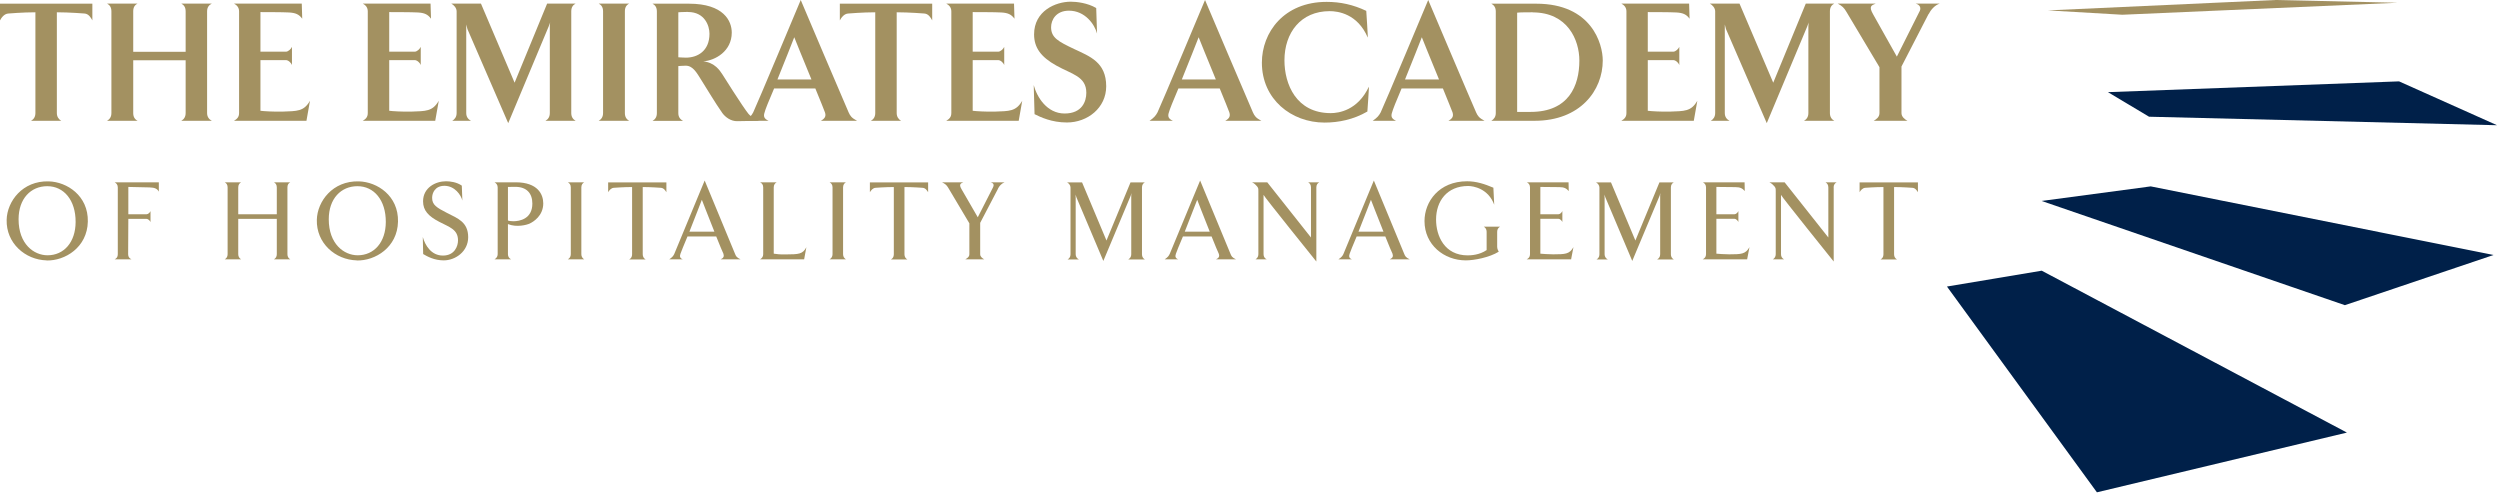 <svg width="283" height="56" viewBox="0 0 283 56" fill="none" xmlns="http://www.w3.org/2000/svg">
<path d="M220.396 32.438L237.371 55.73L265.67 48.968L231.123 30.641L220.385 32.438H220.396ZM231.134 22.756L265.44 34.546L282.269 28.865L243.462 21.098L231.134 22.745V22.756ZM238.617 10.431L243.274 13.213L282.666 14.176L271.573 9.211L238.617 10.431Z" fill="#002049"/>
<path d="M257.59 0L231.813 1.177L240.249 1.669L271.415 0.31L257.59 0Z" fill="#A29061"/>
<path d="M9.566 1.53C9.566 1.53 7.828 1.391 6.436 1.391V12.796C6.436 13.224 6.646 13.502 6.928 13.673H3.516C3.82 13.502 4.008 13.224 4.008 12.796V1.391C2.595 1.391 0.952 1.53 0.952 1.53C0.492 1.552 0.167 1.98 0 2.311V0.417H10.455V2.311C10.288 1.98 10.016 1.552 9.555 1.53" fill="#A39161"/>
<path d="M20.523 13.673C20.827 13.502 21.015 13.223 21.015 12.795V6.825H15.081V12.795C15.081 13.223 15.249 13.502 15.573 13.673H12.119C12.423 13.502 12.611 13.223 12.611 12.795V1.284C12.611 0.834 12.423 0.567 12.119 0.406H15.573C15.249 0.567 15.081 0.834 15.081 1.284V5.863H21.015V1.284C21.015 0.834 20.827 0.567 20.523 0.406H23.977C23.652 0.567 23.443 0.834 23.443 1.284V12.795C23.443 13.223 23.652 13.502 23.977 13.673H20.523Z" fill="#A39161"/>
<path d="M34.694 13.673H26.488C26.813 13.48 27.064 13.266 27.064 12.795V1.284C27.064 0.834 26.792 0.567 26.488 0.406H34.16L34.212 2.118C33.846 1.615 33.448 1.455 32.726 1.412C32.15 1.369 29.482 1.369 29.482 1.369V5.852H32.36C32.632 5.852 32.946 5.542 33.05 5.306V7.371C32.956 7.093 32.632 6.804 32.36 6.804H29.482V12.539C29.858 12.592 31.031 12.656 31.962 12.635C33.626 12.571 34.39 12.635 35.091 11.405L34.694 13.651V13.673Z" fill="#A39161"/>
<path d="M49.272 13.673H41.067C41.391 13.48 41.632 13.266 41.632 12.795V1.284C41.632 0.834 41.37 0.567 41.067 0.406H48.738L48.791 2.118C48.424 1.615 48.026 1.455 47.304 1.412C46.729 1.369 44.06 1.369 44.06 1.369V5.852H46.938C47.21 5.852 47.524 5.542 47.629 5.306V7.371C47.535 7.093 47.21 6.804 46.938 6.804H44.06V12.539C44.437 12.592 45.609 12.656 46.54 12.635C48.205 12.571 48.958 12.635 49.67 11.405L49.272 13.651V13.673Z" fill="#A39161"/>
<path d="M61.748 13.673C62.051 13.502 62.239 13.223 62.239 12.795V2.985C62.239 2.749 62.281 2.535 62.281 2.535L62.114 2.985L57.53 13.94L52.914 3.295L52.778 2.771V12.795C52.778 13.223 52.988 13.502 53.312 13.673H51.198C51.481 13.502 51.69 13.223 51.69 12.795V1.284C51.69 0.909 51.386 0.567 51.083 0.406H54.443L58.252 9.361L61.936 0.406H65.159C64.856 0.567 64.667 0.834 64.667 1.284V12.795C64.667 13.223 64.856 13.502 65.159 13.673H61.748Z" fill="#A39161"/>
<path d="M67.776 13.673C68.079 13.502 68.267 13.223 68.267 12.795V1.284C68.267 0.834 68.079 0.567 67.776 0.406H71.229C70.905 0.567 70.737 0.834 70.737 1.284V12.795C70.737 13.223 70.905 13.502 71.229 13.673H67.776Z" fill="#A39161"/>
<path d="M83.463 13.716C82.741 13.737 82.113 13.267 81.768 12.796C80.91 11.566 80.073 10.143 79.382 9.051C78.89 8.27 78.45 7.436 77.624 7.436C77.393 7.436 76.786 7.479 76.786 7.479V12.807C76.786 13.235 76.996 13.513 77.32 13.684H73.867C74.17 13.513 74.358 13.235 74.358 12.807V1.295C74.358 0.845 74.17 0.578 73.867 0.417H77.99C81.936 0.417 82.835 2.386 82.835 3.691C82.835 5.799 80.962 6.847 79.612 6.944C80.91 7.083 81.485 7.981 81.768 8.409C81.768 8.409 84.081 12.101 84.73 12.892C85.106 13.341 85.954 13.673 85.954 13.673L83.474 13.716H83.463ZM77.896 1.348C77.32 1.348 76.786 1.391 76.786 1.391V6.484C76.786 6.484 77.32 6.526 77.645 6.526C78.942 6.526 80.313 5.788 80.313 3.82C80.313 2.921 79.779 1.359 77.885 1.359" fill="#A39161"/>
<path d="M92.924 13.673C93.416 13.395 93.521 13.127 93.385 12.721C93.332 12.528 92.83 11.341 92.296 10.014H87.629C87.053 11.341 86.593 12.496 86.561 12.699C86.394 13.17 86.488 13.438 87.001 13.673H84.363C84.897 13.299 85.064 13.085 85.263 12.721C85.63 11.983 90.643 0 90.643 0C90.643 0 95.719 11.972 96.064 12.721C96.252 13.127 96.388 13.341 97.016 13.673H92.935H92.924ZM89.91 4.215C89.91 4.215 88.612 7.532 88.005 8.998H91.857C90.957 6.836 89.91 4.215 89.91 4.215Z" fill="#A39161"/>
<path d="M104.635 1.53C104.635 1.53 102.898 1.391 101.506 1.391V12.796C101.506 13.224 101.715 13.502 101.998 13.673H98.586C98.89 13.502 99.078 13.224 99.078 12.796V1.391C97.665 1.391 96.022 1.53 96.022 1.53C95.562 1.552 95.237 1.98 95.07 2.311V0.417H105.525V2.311C105.358 1.98 105.085 1.552 104.625 1.53" fill="#A39161"/>
<path d="M115.321 13.673H107.116C107.44 13.48 107.691 13.266 107.691 12.795V1.284C107.691 0.834 107.419 0.567 107.116 0.406H114.787L114.839 2.118C114.473 1.615 114.075 1.455 113.353 1.412C112.778 1.369 110.109 1.369 110.109 1.369V5.852H112.987C113.259 5.852 113.584 5.542 113.678 5.306V7.371C113.584 7.093 113.259 6.804 112.987 6.804H110.109V12.539C110.486 12.592 111.658 12.656 112.589 12.635C114.253 12.571 115.007 12.635 115.718 11.405L115.321 13.651V13.673Z" fill="#A39161"/>
<path d="M120.774 13.865C119.036 13.865 117.781 13.255 117.111 12.924L117.017 9.629C117.383 11.009 118.524 12.849 120.512 12.849C122.501 12.849 122.972 11.469 122.972 10.506C122.972 8.634 121.307 8.398 119.581 7.425C117.822 6.451 117.058 5.381 117.058 3.894C117.058 1.241 119.486 0.192 121.213 0.192C121.862 0.192 123.118 0.331 124.091 0.909L124.186 3.798C123.913 2.76 122.835 1.209 121.004 1.209C119.549 1.209 118.984 2.247 118.984 3.081C118.984 4.269 119.8 4.697 121.601 5.552C123.38 6.387 125.222 7.05 125.222 9.768C125.222 12.207 123.118 13.865 120.774 13.865Z" fill="#A39161"/>
<path d="M138.701 13.673C139.193 13.395 139.287 13.127 139.161 12.721C139.109 12.528 138.607 11.341 138.073 10.014H133.395C132.819 11.341 132.369 12.496 132.327 12.699C132.16 13.17 132.254 13.438 132.767 13.673H130.13C130.663 13.299 130.831 13.085 131.03 12.721C131.396 11.983 136.409 0 136.409 0C136.409 0 141.485 11.972 141.83 12.721C142.019 13.127 142.155 13.341 142.783 13.673H138.701ZM135.687 4.215C135.687 4.215 134.389 7.532 133.782 8.998H137.633C136.733 6.836 135.687 4.215 135.687 4.215Z" fill="#A39161"/>
<path d="M154.787 12.624C153.206 13.544 151.501 13.876 149.941 13.876C146.184 13.876 142.845 11.244 142.845 7.093C142.845 3.68 145.326 0.213 150.171 0.213C151.731 0.213 153.165 0.524 154.661 1.23C154.661 1.23 154.87 4.332 154.829 4.247C153.667 1.54 151.438 1.262 150.517 1.262C147.251 1.262 145.399 3.701 145.399 6.836C145.399 9.511 146.718 12.806 150.642 12.806C151.542 12.806 153.698 12.495 154.954 9.821C154.996 9.746 154.787 12.624 154.787 12.624Z" fill="#A39161"/>
<path d="M163.965 13.673C164.457 13.395 164.551 13.127 164.426 12.721C164.363 12.528 163.871 11.341 163.337 10.014H158.659C158.084 11.341 157.634 12.496 157.592 12.699C157.424 13.17 157.519 13.438 158.031 13.673H155.394C155.928 13.299 156.095 13.085 156.294 12.721C156.66 11.983 161.673 0 161.673 0C161.673 0 166.749 11.972 167.095 12.721C167.283 13.127 167.419 13.341 168.047 13.673H163.965ZM160.951 4.215C160.951 4.215 159.654 7.532 159.047 8.998H162.898C161.998 6.836 160.951 4.215 160.951 4.215Z" fill="#A39161"/>
<path d="M173.729 13.673H168.821C169.114 13.491 169.323 13.224 169.323 12.796V1.295C169.323 0.845 169.114 0.578 168.821 0.417H173.897C180.176 0.417 181.432 4.964 181.432 6.847C181.432 10.239 178.879 13.673 173.729 13.673ZM173.499 1.391C173.039 1.391 172.034 1.391 171.741 1.434V12.668H173.269C177.581 12.668 178.784 9.704 178.784 6.858C178.784 4.515 177.445 1.402 173.499 1.402" fill="#A39161"/>
<path d="M191.741 13.673H183.536C183.86 13.48 184.112 13.266 184.112 12.795V1.284C184.112 0.834 183.839 0.567 183.536 0.406H191.207L191.26 2.118C190.893 1.615 190.496 1.455 189.773 1.412C189.198 1.369 186.529 1.369 186.529 1.369V5.852H189.407C189.679 5.852 189.993 5.542 190.098 5.306V7.371C190.004 7.093 189.679 6.804 189.407 6.804H186.529V12.539C186.906 12.592 188.068 12.656 189.009 12.635C190.673 12.571 191.437 12.635 192.139 11.405L191.741 13.651V13.673Z" fill="#A39161"/>
<path d="M204.216 13.673C204.519 13.502 204.708 13.223 204.708 12.795V2.985C204.708 2.749 204.75 2.535 204.75 2.535L204.582 2.985L199.998 13.94L195.383 3.295L195.247 2.771V12.795C195.247 13.223 195.456 13.502 195.78 13.673H193.666C193.949 13.502 194.158 13.223 194.158 12.795V1.284C194.158 0.909 193.855 0.567 193.551 0.406H196.911L200.731 9.361L204.415 0.406H207.638C207.335 0.567 207.146 0.834 207.146 1.284V12.795C207.146 13.223 207.335 13.502 207.638 13.673H204.226H204.216Z" fill="#A39161"/>
<path d="M218.303 1.605L215.247 7.532V12.795C215.247 13.223 215.613 13.502 215.916 13.673H212.107C212.39 13.502 212.756 13.266 212.756 12.795V7.606L209.02 1.348C208.748 0.877 208.538 0.684 208.025 0.406H212.337C211.856 0.599 211.51 0.695 212.034 1.615L214.723 6.408L217.246 1.38C217.518 0.952 217.382 0.545 216.848 0.406H219.579C218.983 0.599 218.554 1.144 218.324 1.594" fill="#A39161"/>
<path d="M5.274 29.475C2.846 29.411 0.68 27.517 0.753 24.875C0.805 22.799 2.543 20.445 5.515 20.531C7.587 20.585 10.005 22.157 9.942 25.089C9.879 28.009 7.357 29.539 5.264 29.486M5.347 21.077C3.495 21.077 2.103 22.478 2.103 24.821C2.103 27.624 3.83 28.898 5.379 28.898C7.231 28.898 8.55 27.432 8.56 25.131C8.571 22.66 7.231 21.077 5.347 21.077Z" fill="#A39161"/>
<path d="M16.923 21.215C16.62 21.204 14.527 21.161 14.527 21.161V24.253H16.599C16.777 24.253 16.976 24.05 17.038 23.9V25.141C16.976 24.992 16.777 24.778 16.599 24.778H14.527L14.506 28.779C14.506 29.089 14.652 29.239 14.883 29.357H12.978C13.208 29.239 13.334 29.089 13.334 28.779V21.215C13.334 20.915 13.177 20.744 12.978 20.637H17.98V21.696C17.823 21.386 17.541 21.226 16.923 21.215Z" fill="#A39161"/>
<path d="M31.009 29.357C31.208 29.239 31.334 29.057 31.334 28.779V24.778H26.969V28.779C26.969 29.057 27.105 29.239 27.294 29.357H25.441C25.64 29.239 25.766 29.057 25.766 28.779V21.215C25.766 20.915 25.64 20.744 25.441 20.637H27.294C27.105 20.744 26.969 20.915 26.969 21.215V24.253H31.334V21.215C31.334 20.915 31.208 20.744 31.009 20.637H32.861C32.652 20.744 32.537 20.915 32.537 21.215V28.779C32.537 29.057 32.652 29.239 32.861 29.357H31.009Z" fill="#A39161"/>
<path d="M40.387 29.475C37.948 29.411 35.792 27.517 35.866 24.875C35.918 22.799 37.655 20.445 40.627 20.531C42.7 20.585 45.117 22.157 45.054 25.089C44.992 28.009 42.469 29.539 40.376 29.486M40.46 21.077C38.608 21.077 37.216 22.478 37.216 24.821C37.216 27.624 38.943 28.898 40.491 28.898C42.344 28.898 43.663 27.432 43.673 25.131C43.683 22.66 42.344 21.077 40.46 21.077Z" fill="#A39161"/>
<path d="M50.236 29.475C49.147 29.475 48.362 29.026 47.902 28.759L47.86 26.833C48.121 27.753 48.802 28.93 50.141 28.93C51.481 28.93 51.847 27.838 51.847 27.218C51.847 25.988 50.926 25.731 49.723 25.11C48.509 24.479 47.891 23.837 47.891 22.789C47.891 21.248 49.294 20.52 50.487 20.52C50.947 20.52 51.69 20.606 52.276 21.013L52.339 22.703C52.193 22.082 51.481 21.034 50.309 21.034C49.241 21.034 48.917 21.847 48.917 22.393C48.917 23.195 49.419 23.495 50.623 24.115C51.826 24.725 52.998 25.142 52.998 26.854C52.998 28.459 51.565 29.475 50.225 29.475" fill="#A39161"/>
<path d="M60 25.291C59.613 25.473 58.472 25.762 57.499 25.366V28.779C57.499 29.057 57.635 29.239 57.855 29.357H55.981C56.17 29.239 56.337 29.057 56.337 28.779V21.215C56.337 20.915 56.17 20.744 55.981 20.637H58.378C60.89 20.637 61.497 22.017 61.497 23.023C61.497 24.425 60.377 25.109 59.989 25.291M58.336 21.151C57.76 21.151 57.499 21.161 57.499 21.161V24.959C57.614 25.013 57.855 25.045 58.116 25.045C58.797 25.045 60.262 24.799 60.262 23.044C60.262 21.878 59.613 21.151 58.336 21.151Z" fill="#A39161"/>
<path d="M64.279 29.357C64.478 29.239 64.614 29.057 64.614 28.779V21.215C64.614 20.915 64.478 20.744 64.279 20.637H66.132C65.944 20.744 65.808 20.915 65.808 21.215V28.779C65.808 29.057 65.944 29.239 66.132 29.357H64.279Z" fill="#A39161"/>
<path d="M74.797 21.258C74.797 21.258 73.667 21.173 72.757 21.173V28.79C72.757 29.068 72.882 29.25 73.081 29.368H71.229C71.438 29.25 71.553 29.068 71.553 28.79V21.173C70.611 21.173 69.491 21.258 69.491 21.258C69.188 21.269 68.947 21.558 68.843 21.761V20.648H75.436V21.761C75.321 21.558 75.122 21.269 74.797 21.258Z" fill="#A39161"/>
<path d="M81.579 29.357C81.904 29.207 81.988 29.026 81.893 28.726C81.82 28.576 81.464 27.753 81.077 26.768H77.822C77.414 27.731 77.079 28.576 77.027 28.726C76.922 29.026 76.964 29.229 77.288 29.357H75.76C76.116 29.111 76.221 28.972 76.336 28.726C76.545 28.245 79.769 20.435 79.769 20.435C79.769 20.435 83.003 28.245 83.202 28.726C83.306 28.994 83.39 29.154 83.829 29.357H81.558H81.579ZM79.444 22.628C79.444 22.628 78.597 24.832 78.042 26.223H80.868C80.219 24.607 79.455 22.628 79.455 22.628" fill="#A39161"/>
<path d="M91.03 29.357H86.038C86.247 29.239 86.394 29.057 86.394 28.779V21.215C86.394 20.915 86.258 20.744 86.038 20.637H87.922C87.723 20.744 87.587 20.915 87.587 21.215V28.715C87.848 28.758 88.351 28.822 88.926 28.8C90.433 28.79 90.862 28.779 91.281 27.987L91.03 29.346V29.357Z" fill="#A39161"/>
<path d="M93.908 29.357C94.107 29.239 94.243 29.057 94.243 28.779V21.215C94.243 20.915 94.107 20.744 93.908 20.637H95.761C95.572 20.744 95.436 20.915 95.436 21.215V28.779C95.436 29.057 95.572 29.239 95.761 29.357H93.908Z" fill="#A39161"/>
<path d="M104.426 21.258C104.426 21.258 103.295 21.173 102.385 21.173V28.79C102.385 29.068 102.51 29.25 102.709 29.368H100.857C101.066 29.25 101.181 29.068 101.181 28.79V21.173C100.239 21.173 99.12 21.258 99.12 21.258C98.816 21.269 98.586 21.558 98.471 21.761V20.648H105.064V21.761C104.949 21.558 104.75 21.269 104.426 21.258Z" fill="#A39161"/>
<path d="M112.987 21.343L110.957 25.227V28.779C110.957 29.057 111.197 29.239 111.417 29.357H109.272C109.47 29.239 109.732 29.089 109.732 28.779V25.28L107.335 21.247C107.147 20.926 106.98 20.808 106.634 20.637H109.052C108.759 20.766 108.508 20.84 108.853 21.429L110.684 24.596L112.39 21.247C112.568 20.905 112.474 20.733 112.129 20.637H113.72C113.353 20.787 113.144 21.033 112.976 21.343" fill="#A39161"/>
<path d="M127.733 29.357C127.932 29.239 128.058 29.058 128.058 28.779V22.125C128.058 21.997 128.079 21.857 128.079 21.857L127.995 22.157L124.897 29.539L121.862 22.36L121.747 22.029C121.747 22.029 121.768 22.242 121.768 22.36V28.79C121.768 29.068 121.914 29.25 122.124 29.368H120.857C121.056 29.25 121.182 29.068 121.182 28.79V21.226C121.182 20.98 121.004 20.755 120.794 20.648H122.49L125.253 27.228L127.974 20.648H129.596C129.397 20.755 129.272 20.927 129.272 21.226V28.79C129.272 29.068 129.397 29.25 129.596 29.368H127.744L127.733 29.357Z" fill="#A39161"/>
<path d="M137.654 29.357C137.978 29.207 138.073 29.026 137.968 28.726C137.895 28.576 137.539 27.753 137.152 26.768H133.907C133.489 27.731 133.164 28.576 133.112 28.726C133.007 29.026 133.049 29.229 133.373 29.357H131.845C132.201 29.111 132.306 28.972 132.421 28.726C132.63 28.245 135.854 20.435 135.854 20.435C135.854 20.435 139.088 28.245 139.287 28.726C139.391 28.994 139.475 29.154 139.914 29.357H137.643H137.654ZM135.519 22.628C135.519 22.628 134.661 24.832 134.117 26.223H136.942C136.293 24.607 135.529 22.628 135.529 22.628" fill="#A39161"/>
<path d="M149.01 21.215V29.603C149.01 29.603 143.034 22.189 143.034 22.06V28.779C143.034 29.057 143.16 29.239 143.39 29.357H142.124C142.312 29.239 142.448 29.057 142.448 28.779V21.696C142.448 21.322 142.448 21.3 142.302 21.097C142.166 20.948 142.019 20.766 141.726 20.637H143.453L148.403 26.885V21.215C148.403 20.915 148.267 20.744 148.079 20.637H149.345C149.146 20.744 149.01 20.915 149.01 21.215Z" fill="#A39161"/>
<path d="M157.32 29.357C157.644 29.207 157.738 29.026 157.634 28.726C157.56 28.576 157.205 27.753 156.817 26.768H153.573C153.154 27.731 152.83 28.576 152.778 28.726C152.673 29.026 152.715 29.229 153.039 29.357H151.511C151.867 29.111 151.982 28.972 152.087 28.726C152.296 28.245 155.52 20.435 155.52 20.435C155.52 20.435 158.753 28.245 158.952 28.726C159.057 28.994 159.141 29.154 159.58 29.357H157.309H157.32ZM155.185 22.628C155.185 22.628 154.337 24.832 153.782 26.223H156.608C155.959 24.607 155.195 22.628 155.195 22.628" fill="#A39161"/>
<path d="M169.48 26.234V27.945C169.48 28.213 169.648 28.47 169.658 28.491C168.612 29.144 166.874 29.475 165.933 29.475C163.463 29.475 161.254 27.71 161.254 25.025C161.254 22.842 162.877 20.52 166.079 20.52C167.105 20.52 168.047 20.82 169.051 21.248C169.051 21.248 169.145 23.142 169.145 23.174C168.476 21.344 166.791 21.055 166.194 21.055C163.787 21.055 162.563 22.778 162.563 24.854C162.563 26.704 163.515 28.908 166.142 28.908C166.519 28.908 167.471 28.866 168.287 28.309V26.234C168.287 25.956 168.151 25.774 167.963 25.656H169.815C169.616 25.774 169.48 25.945 169.48 26.234Z" fill="#A39161"/>
<path d="M177.863 29.357H172.819C173.049 29.239 173.196 29.089 173.196 28.779V21.215C173.196 20.915 173.049 20.744 172.84 20.637H177.56L177.581 21.632C177.33 21.333 177.068 21.183 176.524 21.183C176.283 21.183 174.368 21.161 174.368 21.161V24.253H176.419C176.597 24.253 176.796 24.05 176.859 23.89V25.131C176.796 24.981 176.597 24.767 176.419 24.767H174.368V28.715C174.64 28.736 175.236 28.79 175.822 28.79C177.173 28.779 177.654 28.79 178.114 27.977L177.853 29.335L177.863 29.357Z" fill="#A39161"/>
<path d="M187.607 29.357C187.806 29.239 187.931 29.058 187.931 28.779V22.125C187.931 21.997 187.952 21.857 187.952 21.857L187.868 22.157L184.771 29.539L181.735 22.36L181.62 22.029C181.62 22.029 181.641 22.242 181.641 22.36V28.79C181.641 29.068 181.788 29.25 181.997 29.368H180.731C180.93 29.25 181.055 29.068 181.055 28.79V21.226C181.055 20.98 180.877 20.755 180.668 20.648H182.363L185.126 27.228L187.847 20.648H189.47C189.271 20.755 189.145 20.927 189.145 21.226V28.79C189.145 29.068 189.271 29.25 189.47 29.368H187.607V29.357Z" fill="#A39161"/>
<path d="M197.79 29.357H192.746C192.965 29.239 193.122 29.089 193.122 28.779V21.215C193.122 20.915 192.965 20.744 192.766 20.637H197.487L197.507 21.632C197.256 21.333 196.995 21.183 196.45 21.183C196.21 21.183 194.294 21.161 194.294 21.161V24.253H196.346C196.524 24.253 196.723 24.05 196.785 23.89V25.131C196.723 24.981 196.524 24.767 196.346 24.767H194.294V28.715C194.567 28.736 195.163 28.79 195.749 28.79C197.099 28.779 197.581 28.79 198.041 27.977L197.78 29.335L197.79 29.357Z" fill="#A39161"/>
<path d="M207.575 21.215V29.603C207.575 29.603 201.61 22.189 201.61 22.06V28.779C201.61 29.057 201.735 29.239 201.955 29.357H200.689C200.877 29.239 201.013 29.057 201.013 28.779V21.696C201.013 21.322 201.013 21.3 200.867 21.097C200.731 20.948 200.574 20.766 200.291 20.637H202.018L206.968 26.885V21.215C206.968 20.915 206.832 20.744 206.644 20.637H207.91C207.711 20.744 207.565 20.915 207.565 21.215" fill="#A39161"/>
<path d="M216.45 21.258C216.45 21.258 215.32 21.173 214.41 21.173V28.79C214.41 29.068 214.535 29.25 214.734 29.368H212.882C213.091 29.25 213.206 29.068 213.206 28.79V21.173C212.264 21.173 211.155 21.258 211.155 21.258C210.851 21.269 210.611 21.558 210.506 21.761V20.648H217.11V21.761C216.995 21.558 216.796 21.269 216.471 21.258" fill="#A39161"/>
</svg>
